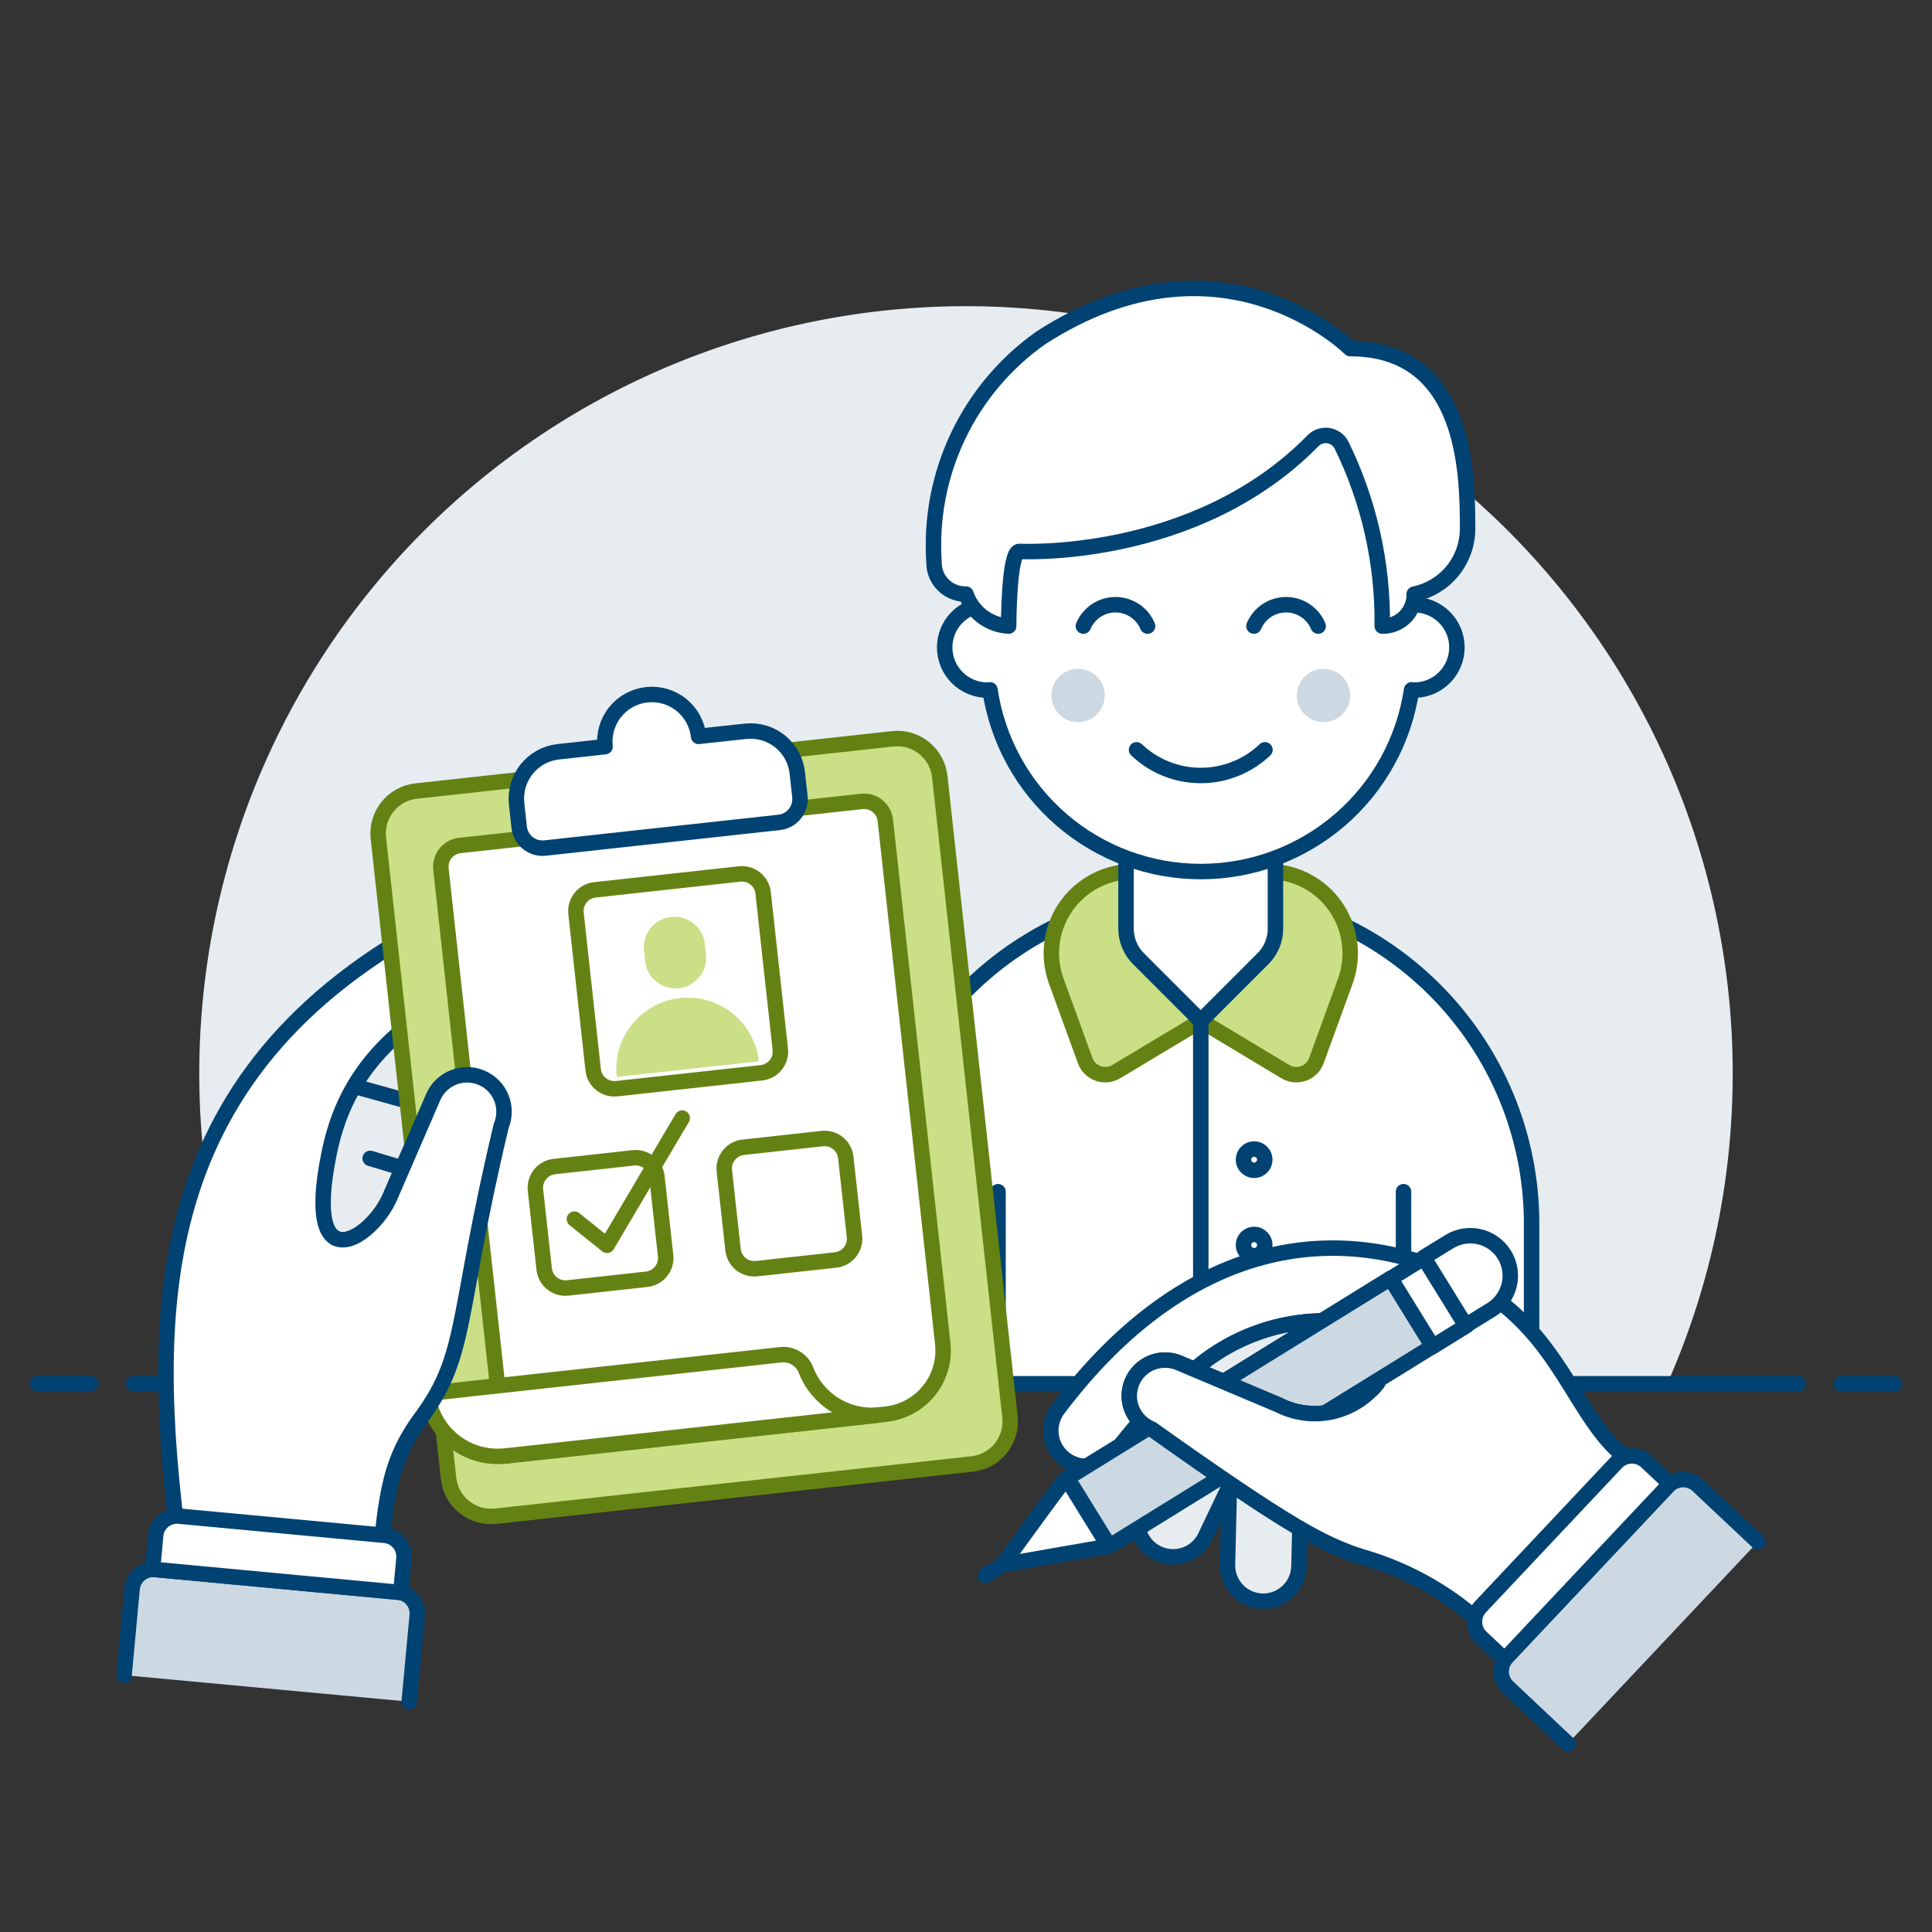<?xml version="1.0" encoding="UTF-8"?>
<svg xmlns="http://www.w3.org/2000/svg" id="Interview-1--Streamline-Ux.svg" viewBox="0 0 500 500">
  <rect x="0" y="0" width="500" height="500" fill="#333333" stroke="none"/>
  <defs>
    <style>
      .cls-1, .cls-2, .cls-3, .cls-4, .cls-5, .cls-6 {
        stroke-linecap: round;
        stroke-linejoin: round;
        stroke-width: 4px;
      }

      .cls-1, .cls-7 {
        fill: #cbdf86;
      }

      .cls-1, .cls-5, .cls-6 {
        stroke: #648213;
      }

      .cls-2, .cls-3, .cls-4 {
        stroke: #004272;
      }

      .cls-2, .cls-6 {
        fill: none;
      }

      .cls-7, .cls-8, .cls-9, .cls-10 {
        stroke-width: 0px;
      }

      .cls-8 {
        fill: #ccd9e2;
      }

      .cls-9, .cls-3 {
        fill: #e7ecf1;
      }

      .cls-4, .cls-5, .cls-10 {
        fill: #fff;
      }
    </style>
  </defs>
  <path class="cls-9" d="M448.43,277.86c0-29.64-6.62-58.9-19.39-85.65-12.77-26.74-31.35-50.29-54.4-68.9-23.04-18.61-49.96-31.84-78.77-38.69-28.81-6.85-58.79-7.16-87.74-.91-28.94,6.26-56.13,18.91-79.55,37.05-23.42,18.14-42.49,41.29-55.81,67.76-13.32,26.47-20.55,55.59-21.16,85.23s5.42,59.03,17.64,86.03h361.49c11.67-25.73,17.7-53.66,17.68-81.92h0Z"></path>
  <path class="cls-2" d="M34.58,358.12h430.84"></path>
  <path class="cls-2" d="M9.72,358.12h13.81"></path>
  <path class="cls-2" d="M476.47,358.12h13.81"></path>
  <path class="cls-10" d="M396.38,316.69c0-22.71-9.02-44.48-25.08-60.54s-37.83-25.08-60.54-25.08-44.48,9.02-60.54,25.08-25.08,37.83-25.08,60.54v41.43h171.23v-41.43h.01Z"></path>
  <path class="cls-2" d="M396.38,316.69c0-22.71-9.02-44.48-25.08-60.54s-37.83-25.08-60.54-25.08-44.48,9.02-60.54,25.08-25.08,37.83-25.08,60.54v41.43h171.23v-41.43h.01Z"></path>
  <path class="cls-1" d="M349.43,246.69c0-5.6-2.23-10.98-6.19-14.94s-9.34-6.19-14.94-6.19h-35.06c-3.4,0-6.75.81-9.76,2.38s-5.61,3.84-7.56,6.62-3.2,6-3.65,9.36c-.45,3.37-.07,6.8,1.09,9.99l7.49,20.59c.28.77.72,1.46,1.3,2.03s1.28,1.01,2.04,1.28c.77.27,1.59.37,2.4.29s1.59-.34,2.29-.76l21.9-13.13,21.87,13.13c.7.42,1.48.68,2.29.76.81.08,1.63-.02,2.4-.29.77-.27,1.47-.71,2.04-1.28.58-.57,1.02-1.27,1.3-2.03l7.49-20.59c.84-2.32,1.27-4.76,1.27-7.22h0Z"></path>
  <path class="cls-2" d="M310.76,264.22v93.9"></path>
  <path class="cls-10" d="M330.09,240.31c0,2.93-1.16,5.74-3.24,7.81l-16.1,16.1-16.1-16.1c-2.07-2.07-3.24-4.88-3.24-7.81v-25.81h38.67v25.81h0Z"></path>
  <path class="cls-2" d="M330.09,240.31c0,2.93-1.16,5.74-3.24,7.81l-16.1,16.1-16.1-16.1c-2.07-2.07-3.24-4.88-3.24-7.81v-25.81h38.67v25.81h0Z"></path>
  <path class="cls-4" d="M366,156.51v-13.81c0-14.65-5.82-28.7-16.18-39.06s-24.41-16.18-39.06-16.18-28.7,5.82-39.06,16.18-16.18,24.41-16.18,39.06v13.81c-1.45,0-2.89.29-4.23.84-1.34.56-2.56,1.37-3.58,2.39s-1.84,2.24-2.39,3.58c-.56,1.34-.84,2.78-.84,4.23s.29,2.89.84,4.23c.56,1.34,1.37,2.56,2.39,3.58s2.24,1.84,3.58,2.4,2.78.84,4.23.84c.23,0,.45-.05.68-.07,1.95,13.08,8.53,25.02,18.54,33.65,10.01,8.63,22.79,13.38,36.02,13.38s26-4.75,36.02-13.38c10.01-8.63,16.59-20.57,18.54-33.65.23,0,.45.07.68.07,2.93,0,5.74-1.16,7.81-3.24,2.07-2.07,3.24-4.88,3.24-7.81s-1.16-5.74-3.24-7.81-4.88-3.24-7.81-3.24h0Z"></path>
  <path class="cls-2" d="M341.14,162.03c-.68-1.64-1.84-3.04-3.32-4.02-1.48-.98-3.21-1.51-4.99-1.51s-3.51.53-4.99,1.51c-1.48.98-2.63,2.38-3.32,4.02"></path>
  <path class="cls-2" d="M296.99,162.03c-.68-1.64-1.84-3.04-3.32-4.02-1.48-.98-3.22-1.51-4.99-1.51s-3.51.53-4.99,1.51c-1.48.98-2.63,2.38-3.32,4.02"></path>
  <path class="cls-8" d="M279,186.89c3.81,0,6.9-3.09,6.9-6.9s-3.09-6.9-6.9-6.9-6.9,3.09-6.9,6.9,3.09,6.9,6.9,6.9Z"></path>
  <path class="cls-8" d="M342.52,186.89c3.81,0,6.9-3.09,6.9-6.9s-3.09-6.9-6.9-6.9-6.9,3.09-6.9,6.9,3.09,6.9,6.9,6.9Z"></path>
  <path class="cls-2" d="M294.14,194.05c4.48,4.27,10.43,6.65,16.61,6.65s12.14-2.38,16.62-6.65"></path>
  <path class="cls-2" d="M324.57,324.98c1.53,0,2.76-1.24,2.76-2.76s-1.24-2.76-2.76-2.76-2.76,1.24-2.76,2.76,1.24,2.76,2.76,2.76Z"></path>
  <path class="cls-2" d="M324.57,302.88c1.53,0,2.76-1.24,2.76-2.76s-1.24-2.76-2.76-2.76-2.76,1.24-2.76,2.76,1.24,2.76,2.76,2.76Z"></path>
  <path class="cls-2" d="M324.57,347.07c1.53,0,2.76-1.24,2.76-2.76s-1.24-2.76-2.76-2.76-2.76,1.24-2.76,2.76,1.24,2.76,2.76,2.76Z"></path>
  <path class="cls-2" d="M258.29,308.41v49.71"></path>
  <path class="cls-2" d="M363.23,308.41v49.71"></path>
  <path class="cls-10" d="M263.81,142.7s45.43,2.52,75.98-28.62c.51-.52,1.13-.92,1.83-1.15.69-.23,1.43-.3,2.15-.19s1.41.39,2,.81c.59.43,1.08.98,1.41,1.63,7.14,14.57,10.75,30.62,10.54,46.85,1.09.02,2.18-.18,3.2-.58,1.02-.41,1.94-1.02,2.71-1.79.77-.77,1.38-1.7,1.79-2.71.41-1.02.61-2.1.58-3.2,3.84-.79,7.3-2.85,9.81-5.87,2.51-3.01,3.92-6.79,4-10.71,0-13.81,0-46.95-30.38-46.95,0,0-33.14-33.14-80.09-2.76-9.19,6.49-16.55,15.23-21.39,25.39s-6.98,21.39-6.23,32.61c-.02,1.09.18,2.18.58,3.2s1.02,1.94,1.79,2.71c.77.77,1.7,1.38,2.71,1.79,1.02.41,2.1.61,3.2.58.8,2.33,2.28,4.36,4.25,5.84s4.34,2.33,6.79,2.45c0,0,0-19.33,2.76-19.33h0Z"></path>
  <path class="cls-2" d="M263.81,142.7s45.43,2.52,75.98-28.62c.51-.52,1.13-.92,1.83-1.15.69-.23,1.43-.3,2.15-.19s1.41.39,2,.81c.59.43,1.08.98,1.41,1.63,7.14,14.57,10.75,30.62,10.54,46.85,1.09.02,2.18-.18,3.2-.58,1.02-.41,1.94-1.02,2.71-1.79.77-.77,1.38-1.7,1.79-2.71.41-1.02.61-2.1.58-3.2,3.84-.79,7.3-2.85,9.81-5.87,2.51-3.01,3.92-6.79,4-10.71,0-13.81,0-46.95-30.38-46.95,0,0-33.14-33.14-80.09-2.76-9.19,6.49-16.55,15.23-21.39,25.39s-6.98,21.39-6.23,32.61c-.02,1.09.18,2.18.58,3.2s1.02,1.94,1.79,2.71c.77.77,1.7,1.38,2.71,1.79,1.02.41,2.1.61,3.2.58.8,2.33,2.28,4.36,4.25,5.84s4.34,2.33,6.79,2.45c0,0,0-19.33,2.76-19.33h0Z"></path>
  <path class="cls-3" d="M157.88,314.91l-29.28-22.2c-2.07-1.46-4.38-2.55-6.83-3.23l-32.04-8.89c-4.16-3.25-3.87,2.37-7.11,6.54s-11.66,21.26-7.49,24.51l36.78,27.89,1.33,8.32c.4,2.49,1.76,4.71,3.79,6.2,2.03,1.49,4.57,2.11,7.06,1.74s4.73-1.71,6.24-3.72,2.16-4.54,1.82-7.04c1.72.59,3.57.68,5.34.26,1.77-.42,3.38-1.34,4.65-2.64,1.27-1.3,2.14-2.94,2.5-4.72.37-1.78.22-3.63-.42-5.33l-2.15-5.68,4.03,3.06c.99.79,2.12,1.37,3.34,1.72s2.49.45,3.74.3c1.25-.15,2.47-.54,3.57-1.16s2.07-1.45,2.85-2.45,1.35-2.14,1.68-3.35c.33-1.22.42-2.49.26-3.74s-.57-2.46-1.2-3.56c-.63-1.1-1.47-2.05-2.48-2.82h.02Z"></path>
  <path class="cls-2" d="M122.04,328.03l4.33,11.38c.45,1.17,1.12,2.25,1.98,3.16s1.89,1.65,3.04,2.16,2.38.8,3.64.84c1.25.04,2.51-.17,3.68-.62,1.17-.45,2.25-1.12,3.16-1.98.91-.86,1.65-1.89,2.16-3.04.51-1.15.8-2.38.84-3.64s-.17-2.51-.62-3.68"></path>
  <path class="cls-2" d="M124.77,313.8l21.35,16.18"></path>
  <path class="cls-2" d="M104.16,302.3l-8.36-2.51"></path>
  <path class="cls-10" d="M97.64,411.57l-50.46-4.71v-.09c-8.23-61.88-12.56-128.46,67.65-169.66l4.56-2.36c1.12-.58,2.33-.93,3.58-1.04s2.51.03,3.71.42c1.2.38,2.31.99,3.27,1.8.96.81,1.75,1.8,2.33,2.92s.93,2.33,1.04,3.58-.04,2.51-.42,3.71c-.38,1.2-.99,2.31-1.8,3.27s-1.8,1.75-2.92,2.33l-4.56,2.36c-20.21,10.46-34.19,22.49-38.51,44.74-6.82,33.53,11.6,21.83,16.2,10.05l10.76-24.86c.98-2.34,2.85-4.19,5.19-5.16,2.35-.96,4.98-.95,7.32.03s4.19,2.85,5.16,5.19c.96,2.35.95,4.98-.03,7.32-11.8,49.41-8.51,58.95-20.65,75.41-9.06,12.28-9.27,21.76-11.42,44.75h0Z"></path>
  <path class="cls-2" d="M97.64,411.57l-50.46-4.71v-.09c-8.23-61.88-12.56-128.46,67.65-169.66l4.56-2.36c1.12-.58,2.33-.93,3.58-1.04s2.51.03,3.71.42c1.2.38,2.31.99,3.27,1.8.96.81,1.75,1.8,2.33,2.92s.93,2.33,1.04,3.58-.04,2.51-.42,3.71c-.38,1.2-.99,2.31-1.8,3.27s-1.8,1.75-2.92,2.33l-4.56,2.36c-20.21,10.46-34.19,22.49-38.51,44.74-6.82,33.53,11.6,21.83,16.2,10.05l10.76-24.86c.98-2.34,2.85-4.19,5.19-5.16,2.35-.96,4.98-.95,7.32.03s4.19,2.85,5.16,5.19c.96,2.35.95,4.98-.03,7.32-11.8,49.41-8.51,58.95-20.65,75.41-9.06,12.28-9.27,21.76-11.42,44.75h0Z"></path>
  <path class="cls-1" d="M231.02,191.2l-123.32,13.52c-6.07.67-10.44,6.12-9.78,12.19l18.17,165.7c.67,6.07,6.12,10.44,12.19,9.78l123.32-13.52c6.07-.67,10.44-6.12,9.78-12.19l-18.17-165.7c-.67-6.07-6.12-10.44-12.19-9.78Z"></path>
  <path class="cls-5" d="M229.31,365.99l-98.55,10.8-16.65-151.9c-.15-1.45.27-2.91,1.19-4.05.92-1.14,2.25-1.87,3.7-2.03l104.04-11.41c1.45-.15,2.91.27,4.05,1.19s1.87,2.25,2.03,3.7l14.86,135.41c.48,4.37-.8,8.75-3.55,12.18s-6.75,5.62-11.12,6.1h0Z"></path>
  <path class="cls-10" d="M180.8,190.58c-.35-3.21-1.97-6.15-4.48-8.17s-5.74-2.96-8.95-2.61c-3.21.35-6.15,1.97-8.17,4.48-2.02,2.52-2.96,5.74-2.61,8.95l-12.11,1.33c-3.21.35-6.15,1.97-8.17,4.49s-2.96,5.74-2.61,8.95l.66,6.08c.09.8.33,1.57.71,2.27s.9,1.32,1.53,1.82c.62.5,1.34.87,2.11,1.1.77.22,1.57.29,2.37.2l60.54-6.63c.8-.08,1.57-.33,2.27-.71s1.32-.9,1.82-1.53c.5-.62.87-1.34,1.1-2.11.22-.77.29-1.57.2-2.37l-.67-6.08c-.17-1.59-.65-3.13-1.42-4.54s-1.81-2.64-3.05-3.64c-1.25-1-2.68-1.75-4.22-2.19-1.54-.45-3.15-.58-4.74-.41l-12.11,1.31h0Z"></path>
  <path class="cls-2" d="M180.8,190.58c-.35-3.21-1.97-6.15-4.48-8.17s-5.74-2.96-8.95-2.61c-3.21.35-6.15,1.97-8.17,4.48-2.02,2.52-2.96,5.74-2.61,8.95l-12.11,1.33c-3.21.35-6.15,1.97-8.17,4.49s-2.96,5.74-2.61,8.95l.66,6.08c.09.8.33,1.57.71,2.27s.9,1.32,1.53,1.82c.62.5,1.34.87,2.11,1.1.77.22,1.57.29,2.37.2l60.54-6.63c.8-.08,1.57-.33,2.27-.71s1.32-.9,1.82-1.53c.5-.62.87-1.34,1.1-2.11.22-.77.29-1.57.2-2.37l-.67-6.08c-.17-1.59-.65-3.13-1.42-4.54s-1.81-2.64-3.05-3.64c-1.25-1-2.68-1.75-4.22-2.19-1.54-.45-3.15-.58-4.74-.41l-12.11,1.31h0Z"></path>
  <path class="cls-5" d="M191.41,226.18l-37.45,4.11c-3.03.33-5.22,3.06-4.89,6.09l4.44,40.48c.33,3.03,3.06,5.22,6.09,4.89l37.45-4.11c3.03-.33,5.22-3.06,4.89-6.09l-4.44-40.48c-.33-3.03-3.06-5.22-6.09-4.89h0Z"></path>
  <path class="cls-7" d="M167.02,249.22c.35,1.99,1.44,3.77,3.05,4.98,1.61,1.21,3.62,1.76,5.63,1.54,2-.22,3.85-1.2,5.16-2.73s1.99-3.5,1.9-5.52l-.4-3.67c-.35-1.99-1.44-3.76-3.05-4.97s-3.62-1.76-5.63-1.54c-2,.22-3.85,1.19-5.16,2.72s-1.99,3.5-1.9,5.52l.4,3.67Z"></path>
  <path class="cls-7" d="M159.63,278.7l-.1-.97c-.27-4.73,1.29-9.39,4.35-13,3.06-3.62,7.39-5.92,12.1-6.44s9.44.79,13.21,3.66,6.3,7.07,7.06,11.75l.11.97-36.73,4.03h0Z"></path>
  <path class="cls-5" d="M130.77,376.8c-2.39.26-4.8.05-7.1-.62s-4.45-1.79-6.32-3.29-3.43-3.36-4.58-5.46-1.88-4.42-2.14-6.8l91.59-10.04c1.38-.11,2.77.23,3.93.99,1.17.76,2.05,1.88,2.51,3.19,1.48,3.72,4.14,6.84,7.56,8.91,3.43,2.06,7.44,2.94,11.41,2.51l-96.86,10.63v-.02Z"></path>
  <path class="cls-6" d="M163.91,299.65l-20.44,2.25c-3.03.33-5.22,3.06-4.89,6.09l2.25,20.44c.33,3.03,3.06,5.22,6.1,4.89l20.44-2.25c3.03-.33,5.22-3.06,4.89-6.09l-2.25-20.44c-.33-3.03-3.06-5.22-6.09-4.89h-.01Z"></path>
  <path class="cls-6" d="M212.79,294.66l-20.44,2.25c-3.03.33-5.22,3.06-4.89,6.09l2.25,20.44c.33,3.03,3.06,5.22,6.1,4.89l20.44-2.25c3.03-.33,5.22-3.06,4.89-6.09l-2.25-20.44c-.33-3.03-3.06-5.22-6.1-4.89Z"></path>
  <path class="cls-6" d="M148.66,315.51l8.44,6.77,19.46-32.93"></path>
  <path class="cls-10" d="M86.68,320.33c4.3,2.51,11.91-4.45,14.63-11.45l10.76-24.86c.49-1.16,1.19-2.21,2.08-3.09s1.95-1.59,3.11-2.06c1.16-.48,2.41-.72,3.66-.71,1.26,0,2.5.26,3.66.74,1.16.49,2.21,1.19,3.09,2.08.88.89,1.59,1.95,2.06,3.11.48,1.16.72,2.41.71,3.66,0,1.26-.26,2.5-.74,3.66-11.8,49.41-8.51,58.95-20.65,75.41-9.06,12.28-9.27,21.77-11.42,44.74l-24.65-2.3"></path>
  <path class="cls-2" d="M86.68,320.33c4.3,2.51,11.91-4.45,14.63-11.45l10.76-24.86c.49-1.16,1.19-2.21,2.08-3.09s1.95-1.59,3.11-2.06c1.16-.48,2.41-.72,3.66-.71,1.26,0,2.5.26,3.66.74,1.16.49,2.21,1.19,3.09,2.08.88.89,1.59,1.95,2.06,3.11.48,1.16.72,2.41.71,3.66,0,1.26-.26,2.5-.74,3.66-11.8,49.41-8.51,58.95-20.65,75.41-9.06,12.28-9.27,21.77-11.42,44.74l-24.65-2.3"></path>
  <path class="cls-8" d="M105.9,440.38l2.08-22.32c.14-1.46-.31-2.91-1.24-4.04s-2.27-1.84-3.73-1.98l-62.8-5.85c-1.46-.14-2.91.31-4.04,1.24s-1.84,2.27-1.98,3.73l-2.08,22.37,73.78,6.86h.01Z"></path>
  <path class="cls-2" d="M105.9,440.38l2.08-22.32c.14-1.46-.31-2.91-1.24-4.04s-2.27-1.84-3.73-1.98l-62.8-5.85c-1.46-.14-2.91.31-4.04,1.24s-1.84,2.27-1.98,3.73l-2.08,22.37"></path>
  <path class="cls-4" d="M39.47,406.12l.82-8.78c.14-1.46.85-2.8,1.98-3.73,1.13-.93,2.58-1.38,4.04-1.24l53.26,4.97c1.46.14,2.8.85,3.73,1.98s1.38,2.58,1.24,4.04l-.82,8.78-64.25-6.02h0Z"></path>
  <path class="cls-3" d="M327.88,365.84c1.21.03,2.41.3,3.52.79,1.11.49,2.11,1.2,2.95,2.08.84.88,1.49,1.92,1.93,3.05.44,1.13.65,2.34.62,3.56l-.73,30.05c-.03,1.21-.3,2.41-.79,3.52-.49,1.11-1.2,2.11-2.08,2.95-.88.84-1.92,1.49-3.05,1.93-1.13.44-2.34.65-3.56.62-1.21-.03-2.41-.3-3.52-.79-1.11-.49-2.11-1.2-2.95-2.08s-1.49-1.92-1.93-3.05c-.44-1.13-.65-2.34-.62-3.56l.72-30.05c.03-1.22.3-2.41.79-3.52.49-1.11,1.2-2.11,2.08-2.95.88-.84,1.92-1.49,3.05-1.93,1.13-.44,2.34-.65,3.56-.62h.01Z"></path>
  <path class="cls-3" d="M318.24,363.24c1.09.54,2.06,1.29,2.86,2.2s1.41,1.98,1.8,3.13c.39,1.15.55,2.37.47,3.58s-.4,2.4-.94,3.48l-10.39,21.81c-.51,1.14-1.24,2.16-2.15,3.01s-1.99,1.5-3.16,1.92-2.42.6-3.66.53-2.46-.39-3.58-.95c-1.12-.55-2.11-1.32-2.92-2.27-.81-.95-1.42-2.05-1.8-3.23-.38-1.19-.51-2.44-.39-3.68s.49-2.44,1.08-3.54l10.39-21.8c1.09-2.2,3-3.87,5.32-4.66s4.86-.62,7.06.47h.01Z"></path>
  <path class="cls-10" d="M351.46,402.6c11.35,3.1,21.85,8.72,30.72,16.45l9.56,7.92,39.39-41.84-9.51-7.31c-14.3-9.85-17.35-34.33-42.96-46.75-32.36-15.68-71.64-10.53-104.95,33.73-1.42,1.96-2.02,4.39-1.67,6.79.35,2.39,1.63,4.56,3.56,6.02s4.35,2.11,6.75,1.81,4.59-1.53,6.09-3.43c2.21-2.91,4.42-5.61,6.63-8.15,4.32-4.84,9.01-9.32,14.04-13.42,10.31-8.91,23.73-13.39,37.32-12.46,10.72,1.07,13.48,10.45,10.01,15.96-2.94,3.78-7.12,6.41-11.79,7.44-4.68,1.03-9.57.39-13.83-1.8l-21.71-9.15c-5.02,4.09-9.72,8.58-14.04,13.42.84.84,1.84,1.51,2.94,1.97,37.05,26.34,44.46,29.61,53.45,32.78v.02Z"></path>
  <path class="cls-3" d="M356.47,357.93c-2.94,3.78-7.11,6.41-11.79,7.44-4.68,1.03-9.57.39-13.83-1.8l-21.71-9.15c10.31-8.91,23.73-13.39,37.32-12.46,10.72,1.07,13.46,10.45,10.01,15.96h0Z"></path>
  <path class="cls-2" d="M351.46,402.6c11.35,3.1,21.85,8.72,30.72,16.45l9.56,7.92,39.39-41.84-9.51-7.31c-14.3-9.85-17.35-34.33-42.96-46.75-32.36-15.68-71.64-10.53-104.95,33.73-1.42,1.96-2.02,4.39-1.67,6.79.35,2.39,1.63,4.56,3.56,6.02s4.35,2.11,6.75,1.81,4.59-1.53,6.09-3.43c2.21-2.91,4.42-5.61,6.63-8.15,4.32-4.84,9.01-9.32,14.04-13.42,10.31-8.91,23.73-13.39,37.32-12.46,10.72,1.07,13.48,10.45,10.01,15.96-2.94,3.78-7.12,6.41-11.79,7.44-4.68,1.03-9.57.39-13.83-1.8l-21.71-9.15c-5.02,4.09-9.72,8.58-14.04,13.42h0c.84.84,1.84,1.51,2.94,1.97,37.05,26.34,44.46,29.61,53.45,32.78v.02Z"></path>
  <path class="cls-8" d="M454.93,399.04l-15.53-14.62c-.53-.5-1.15-.89-1.83-1.14-.68-.26-1.4-.38-2.13-.36-.73.02-1.44.19-2.1.49s-1.26.72-1.76,1.25l-41.57,44.14c-.5.53-.89,1.15-1.14,1.83-.26.68-.38,1.4-.36,2.13.02.73.19,1.44.48,2.1s.72,1.26,1.25,1.76l15.52,14.62,49.16-52.19h.01Z"></path>
  <path class="cls-2" d="M454.93,399.04l-15.53-14.62c-.53-.5-1.15-.89-1.83-1.14-.68-.26-1.4-.38-2.13-.36-.73.02-1.44.19-2.1.49s-1.26.72-1.76,1.25l-41.57,44.14c-.5.53-.89,1.15-1.14,1.83-.26.68-.38,1.4-.36,2.13.02.73.19,1.44.48,2.1s.72,1.26,1.25,1.76l15.52,14.62"></path>
  <path class="cls-4" d="M389.4,429.45l-6.08-5.72c-.53-.5-.95-1.09-1.25-1.75s-.46-1.38-.48-2.1c-.02-.73.1-1.45.36-2.13.26-.68.65-1.3,1.14-1.83l35.23-37.41c1-1.06,2.39-1.69,3.85-1.73s2.88.5,3.95,1.5l6.08,5.72-42.8,45.45h0Z"></path>
  <path class="cls-8" d="M359.92,330.79l-83.69,51.73,10.89,17.62,83.69-51.73-10.89-17.62Z"></path>
  <path class="cls-10" d="M276,382.56c-.48.04-16.57,22.41-16.57,22.41l27.46-4.8-10.89-17.61h0Z"></path>
  <path class="cls-2" d="M359.92,330.79l-83.69,51.73,10.89,17.62,83.69-51.73-10.89-17.62Z"></path>
  <path class="cls-10" d="M368.7,325.43l-8.81,5.45,10.89,17.62,8.81-5.45-10.89-17.62Z"></path>
  <path class="cls-2" d="M368.7,325.43l-8.81,5.45,10.89,17.62,8.81-5.45-10.89-17.62Z"></path>
  <path class="cls-10" d="M385.96,338.95c2.33-1.44,4-3.76,4.63-6.43.63-2.67.17-5.48-1.27-7.82-1.44-2.33-3.76-4-6.43-4.63-2.67-.63-5.49-.17-7.82,1.27l-6.63,4.08,10.89,17.61,6.63-4.08h0Z"></path>
  <path class="cls-2" d="M385.96,338.95c2.33-1.44,4-3.76,4.63-6.43.63-2.67.17-5.48-1.27-7.82-1.44-2.33-3.76-4-6.43-4.63-2.67-.63-5.49-.17-7.82,1.27l-6.63,4.08,10.89,17.61,6.63-4.08h0Z"></path>
  <path class="cls-2" d="M259.43,404.97l-4.41,2.71"></path>
  <path class="cls-2" d="M276,382.56c-.48.04-16.57,22.41-16.57,22.41l27.46-4.8-10.89-17.61h0Z"></path>
  <path class="cls-10" d="M356.47,357.93c-2.94,3.78-7.12,6.41-11.79,7.44-4.68,1.03-9.57.39-13.83-1.8l-25.61-10.8c-1.12-.49-2.33-.76-3.56-.78s-2.45.2-3.59.65c-1.14.45-2.18,1.13-3.06,1.99s-1.57,1.88-2.05,3.02c-.48,1.13-.72,2.35-.73,3.57,0,1.23.24,2.44.71,3.58.47,1.13,1.17,2.16,2.04,3.02s1.91,1.54,3.05,2c37.01,26.33,44.44,29.6,53.42,32.78"></path>
  <path class="cls-2" d="M356.47,357.93c-2.94,3.78-7.12,6.41-11.79,7.44-4.68,1.03-9.57.39-13.83-1.8l-25.61-10.8c-1.12-.49-2.33-.76-3.56-.78s-2.45.2-3.59.65c-1.14.45-2.18,1.13-3.06,1.99s-1.57,1.88-2.05,3.02c-.48,1.13-.72,2.35-.73,3.57,0,1.23.24,2.44.71,3.58.47,1.13,1.17,2.16,2.04,3.02s1.91,1.54,3.05,2c37.01,26.33,44.44,29.6,53.42,32.78"></path>
  <path class="cls-10" d="M356.47,357.93c-2.94,3.78-7.12,6.41-11.79,7.44-4.68,1.03-9.57.39-13.83-1.8l-25.61-10.8c-1.12-.49-2.33-.76-3.56-.78s-2.45.2-3.59.65c-1.14.45-2.18,1.13-3.06,1.99s-1.57,1.88-2.05,3.02c-.48,1.13-.72,2.35-.73,3.57,0,1.23.24,2.44.71,3.58.47,1.13,1.17,2.16,2.04,3.02s1.91,1.54,3.05,2c37.01,26.33,44.44,29.6,53.42,32.78"></path>
  <path class="cls-2" d="M356.47,357.93c-2.94,3.78-7.12,6.41-11.79,7.44-4.68,1.03-9.57.39-13.83-1.8l-25.61-10.8c-1.12-.49-2.33-.76-3.56-.78s-2.45.2-3.59.65c-1.14.45-2.18,1.13-3.06,1.99s-1.57,1.88-2.05,3.02c-.48,1.13-.72,2.35-.73,3.57,0,1.23.24,2.44.71,3.58.47,1.13,1.17,2.16,2.04,3.02s1.91,1.54,3.05,2c37.01,26.33,44.44,29.6,53.42,32.78"></path>
</svg>

